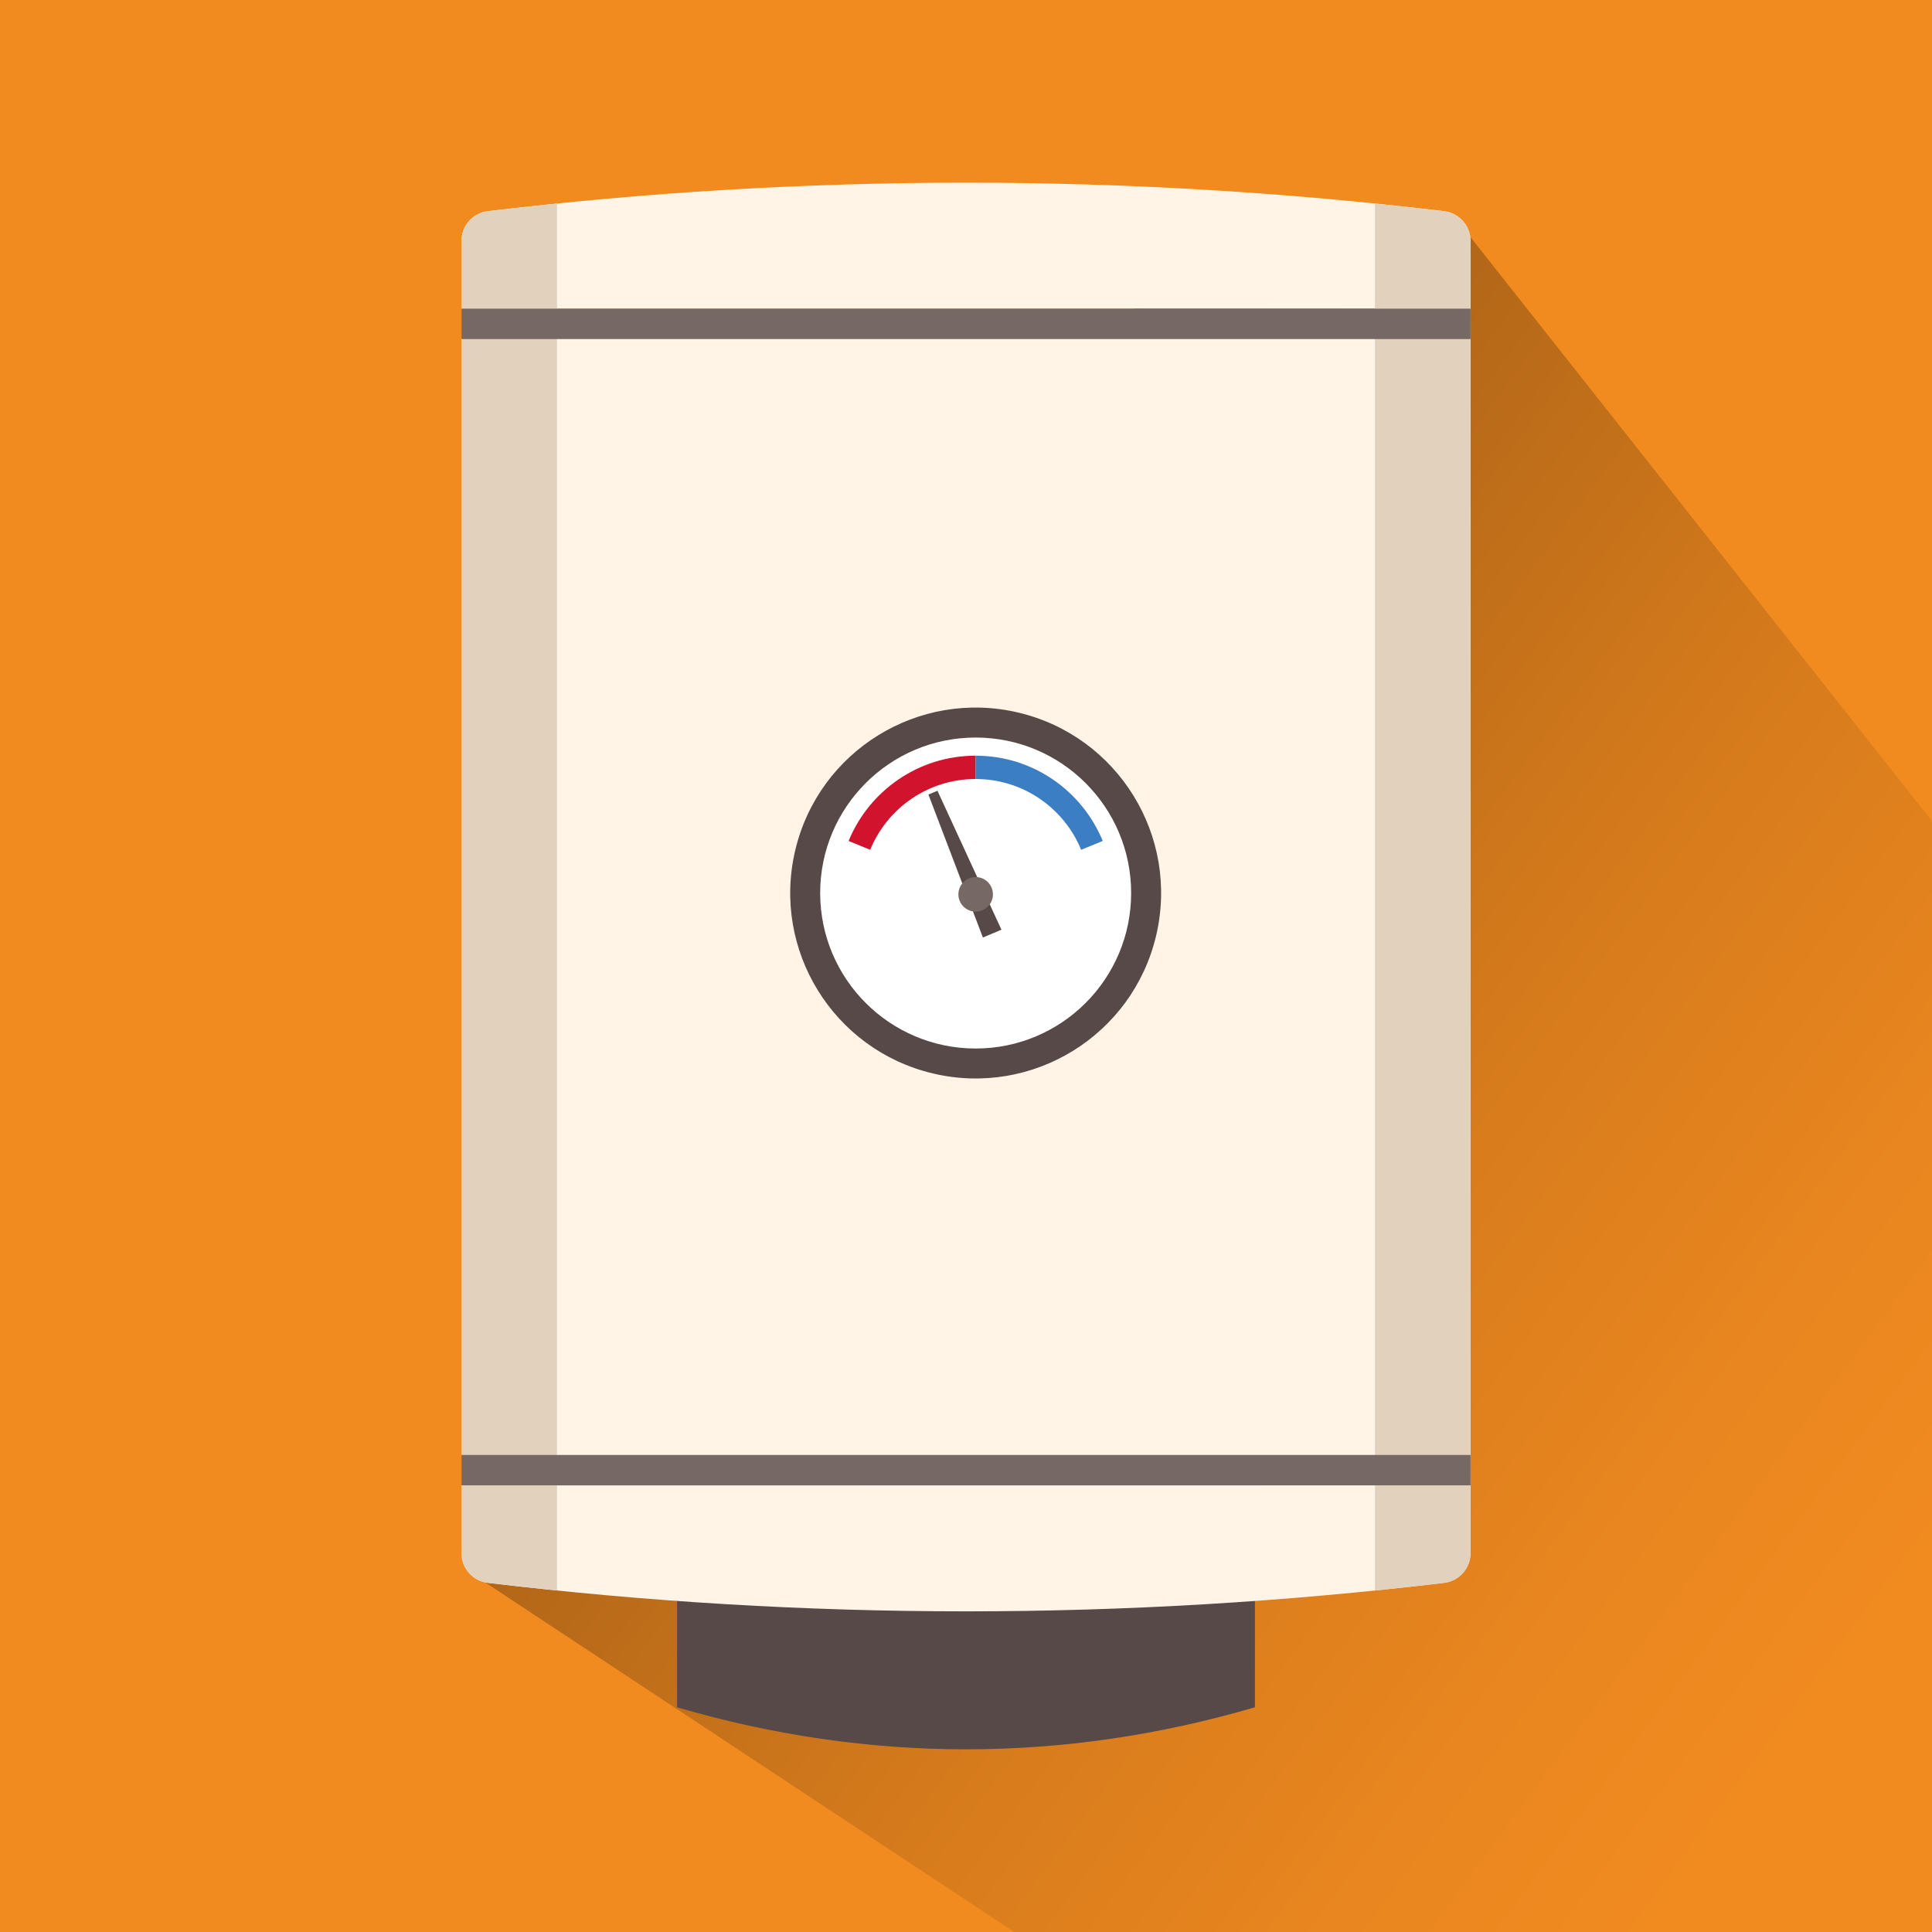 <?xml version="1.0" encoding="UTF-8"?>
<svg id="_Слой_1" data-name="Слой 1" xmlns="http://www.w3.org/2000/svg" width="200" height="200" xmlns:xlink="http://www.w3.org/1999/xlink" viewBox="0 0 200 200">
  <defs>
    <style>
      .cls-1 {
        fill: #766864;
      }

      .cls-1, .cls-2, .cls-3, .cls-4, .cls-5, .cls-6, .cls-7, .cls-8, .cls-9 {
        stroke-width: 0px;
      }

      .cls-2 {
        fill: #d1132d;
      }

      .cls-3 {
        fill: #574947;
      }

      .cls-4 {
        fill: #fff4e6;
      }

      .cls-5 {
        fill: url(#_Безымянный_градиент_23);
      }

      .cls-6 {
        fill: #fff;
      }

      .cls-7 {
        fill: #e2d2bd;
      }

      .cls-8 {
        fill: #f18b20;
      }

      .cls-9 {
        fill: #3c7ec4;
      }
    </style>
    <linearGradient id="_Безымянный_градиент_23" data-name="Безымянный градиент 23" x1="197.611" y1="165.151" x2="64.157" y2="66.506" gradientUnits="userSpaceOnUse">
      <stop offset="0" stop-color="#f18b20"/>
      <stop offset=".166" stop-color="#e9861f"/>
      <stop offset=".409" stop-color="#d67b1c"/>
      <stop offset=".699" stop-color="#b56818"/>
      <stop offset="1" stop-color="#8d5113"/>
    </linearGradient>
  </defs>
  <rect class="cls-8" width="200" height="200"/>
  <polygon class="cls-5" points="151 23 200 85 200 200 105 200 49 163 83 50 106 35 151 23"/>
  <g>
    <path class="cls-3" d="m129.909,163.819h-59.818v12.92c19.86,5.802,39.957,5.802,59.818,0v-12.92Z"/>
    <path class="cls-4" d="m152.229,31.953H47.771v-7.014c0-1.574,1.174-2.892,2.737-3.079,32.878-3.933,66.107-3.933,98.985,0,1.56.187,2.737,1.509,2.737,3.079v7.014Z"/>
    <rect class="cls-4" x="47.771" y="34.689" width="104.458" height="116.184"/>
    <path class="cls-4" d="m152.229,153.763H47.771v7.014c0,1.574,1.174,2.893,2.737,3.08,32.878,3.932,66.107,3.932,98.985,0,1.56-.187,2.737-1.509,2.737-3.08v-7.014Z"/>
    <circle class="cls-3" cx="101" cy="92.446" r="19.195" transform="translate(-12.247 169.402) rotate(-76.666)"/>
    <circle class="cls-6" cx="101" cy="92.446" r="16.096"/>
    <path class="cls-2" d="m87.847,87.055l2.234.915c1.764-4.299,5.986-7.328,10.92-7.328v-2.414c-5.943,0-11.029,3.65-13.153,8.827Z"/>
    <path class="cls-9" d="m111.92,87.971l2.234-.915c-2.124-5.178-7.21-8.827-13.153-8.827v2.414c4.934,0,9.156,3.03,10.92,7.328Z"/>
    <polygon class="cls-3" points="97.046 81.858 96.578 82.055 96.11 82.252 101.749 97.05 102.709 96.647 103.669 96.243 97.046 81.858"/>
    <path class="cls-1" d="m102.788,92.58c0,.988-.801,1.789-1.788,1.789-.988,0-1.788-.801-1.788-1.789,0-.988.801-1.788,1.788-1.788.987,0,1.788.801,1.788,1.788Z"/>
    <path class="cls-7" d="m57.662,21.072c-2.386.244-4.772.502-7.155.787-1.563.187-2.737,1.505-2.737,3.079v135.839c0,1.574,1.174,2.892,2.737,3.08,2.383.285,4.768.543,7.155.787V21.072Z"/>
    <path class="cls-7" d="m142.331,21.072c2.386.244,4.772.502,7.155.787,1.563.187,2.737,1.505,2.737,3.079v135.839c0,1.574-1.174,2.892-2.737,3.08-2.383.285-4.768.543-7.155.787V21.072Z"/>
    <rect class="cls-1" x="47.771" y="150.617" width="104.458" height="3.146"/>
    <rect class="cls-1" x="47.771" y="31.953" width="104.458" height="3.147"/>
  </g>
</svg>
